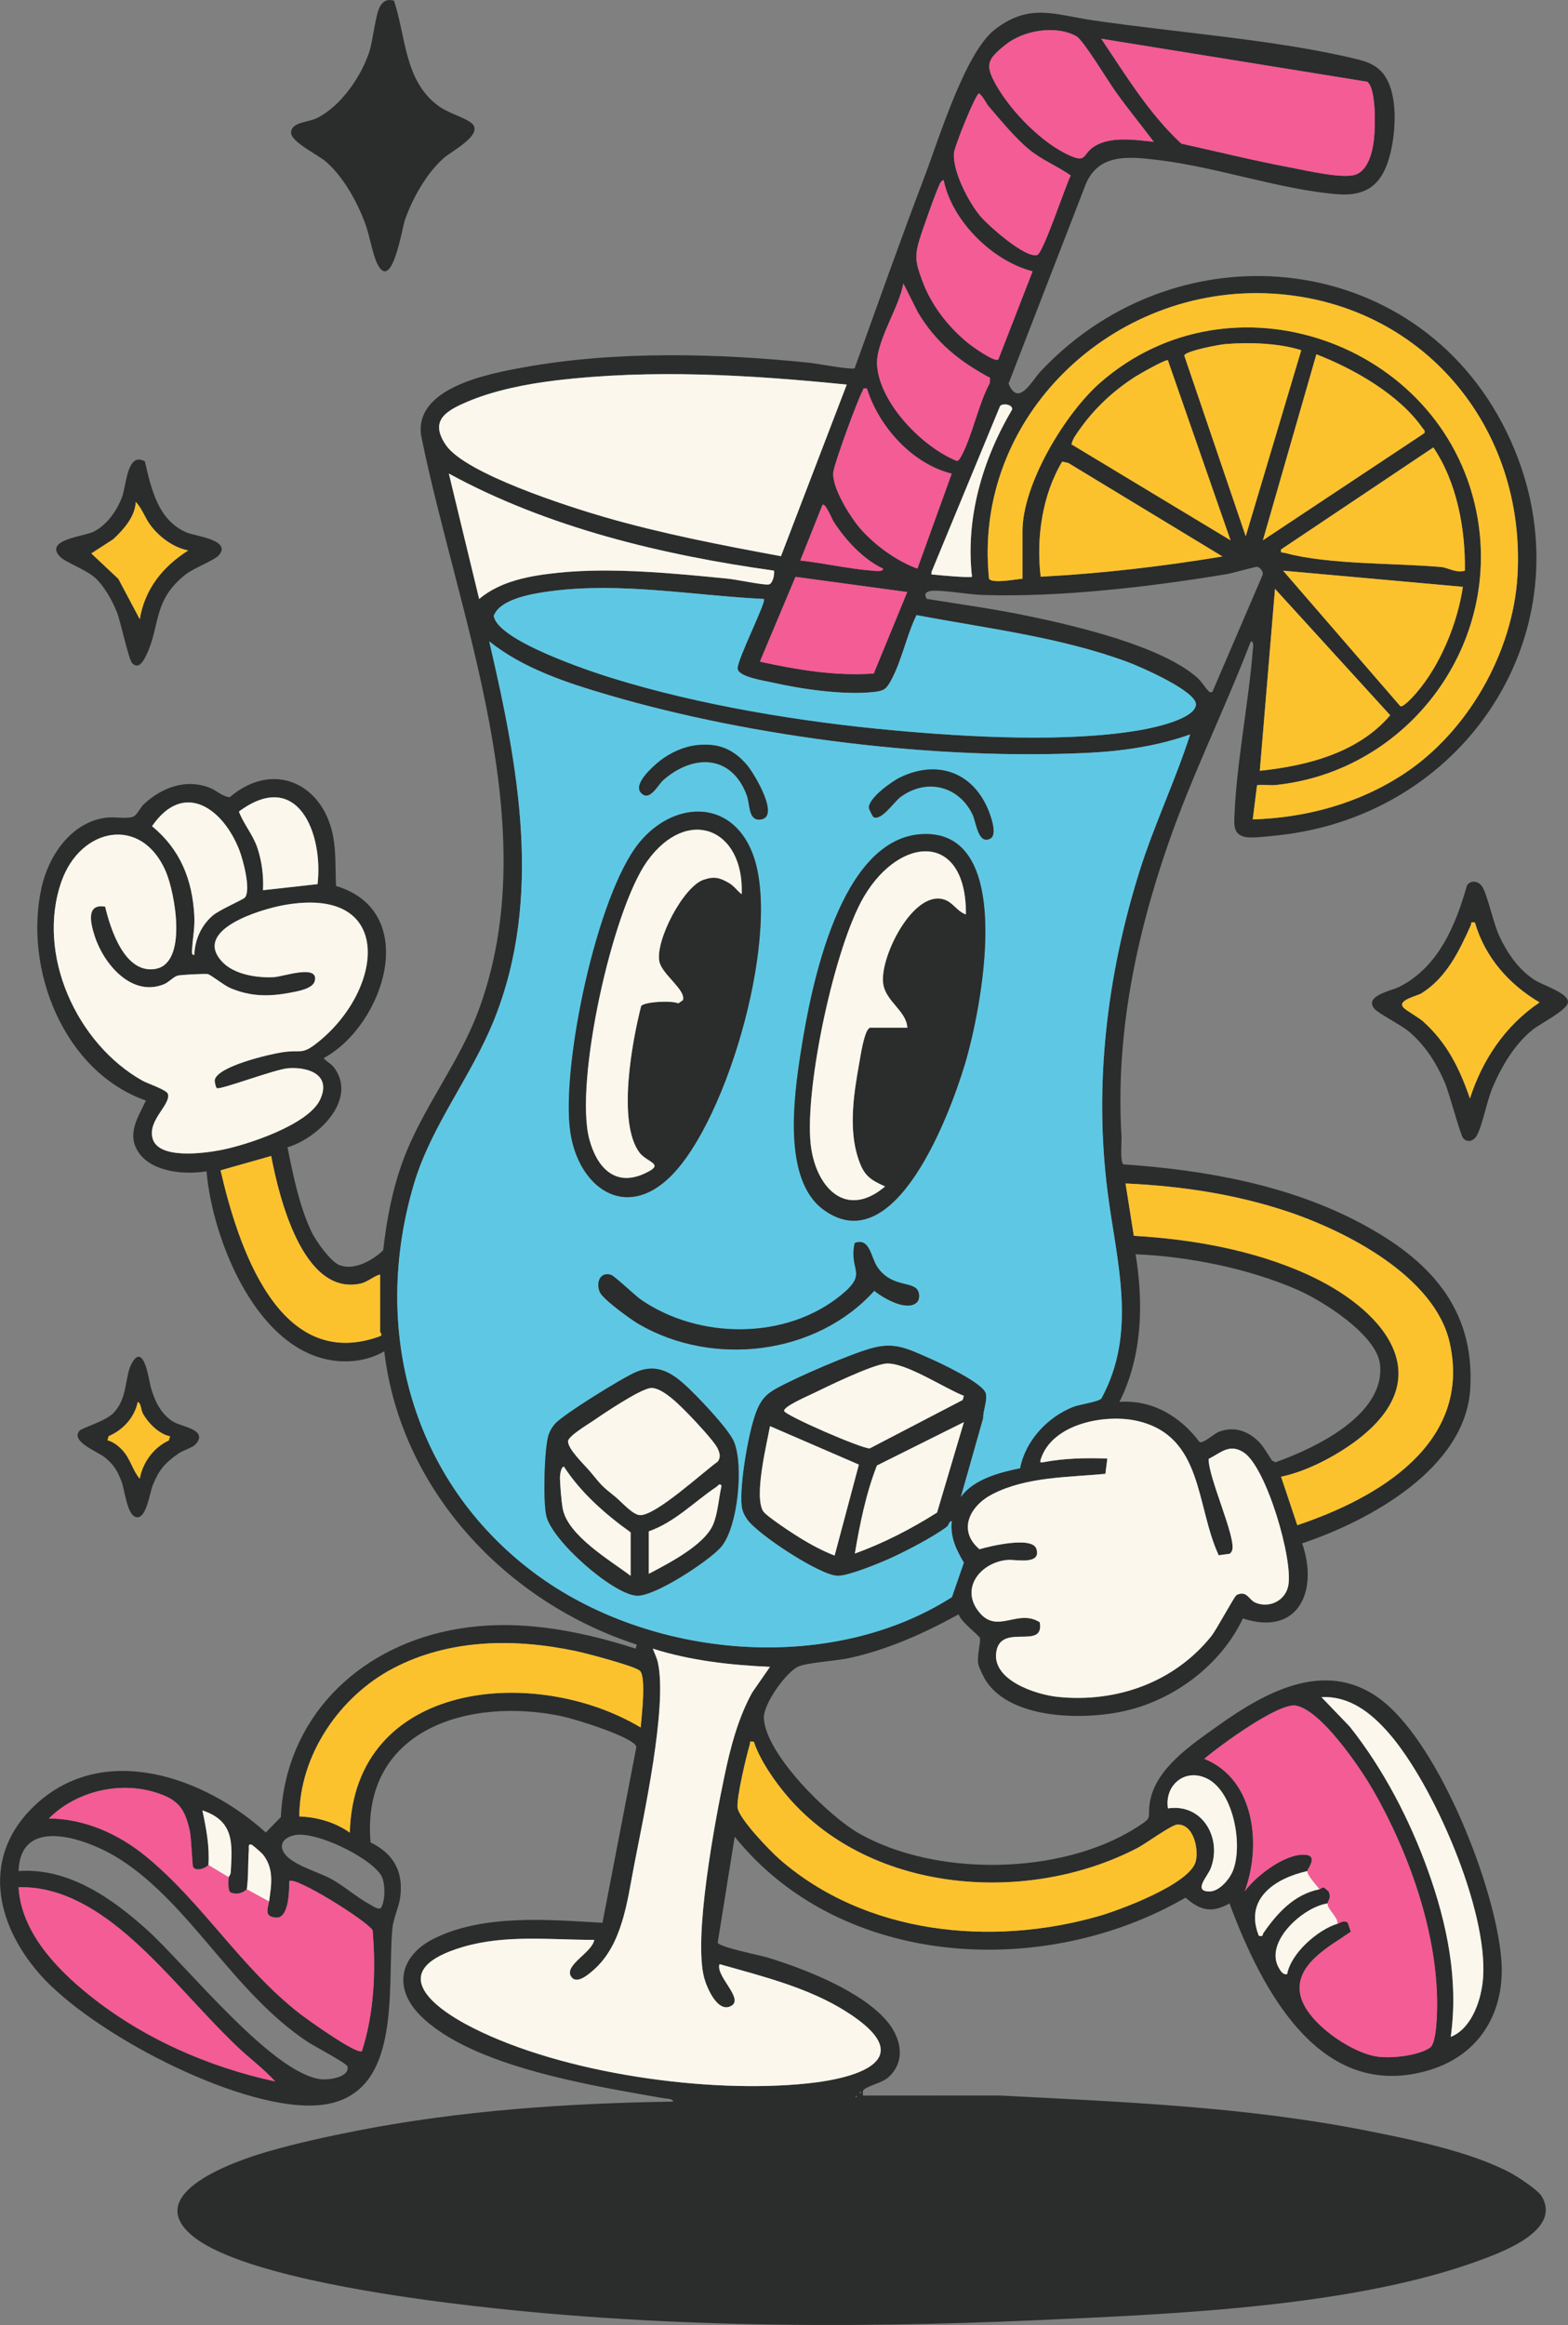 <svg xmlns="http://www.w3.org/2000/svg" id="Livello_2" viewBox="0 0 775.49 1149.6"><rect x="0" y="0" width="775.49" height="1149.6" fill="#808080" stroke="none"/><g id="Livello_1-2"><path d="M681.15,33.55c10.88,8.12,9.41,30.44,6.5,42.23-3.61,14.66-10.85,21.52-26.48,20.23-27.85-2.28-59.49-13.4-88.06-16.85-15.58-1.88-30.94-3.53-36.93,14l-37.37,96.49c4.8,11.9,11.47-1.36,15.85-6.03,69.28-73.75,190.17-59.96,232.51,34.32,40.25,89.62-19.67,184.99-115.22,195.09-3.74.39-12.37,1.44-15.61.89-6.44-1.1-6.02-5.7-5.78-11.31,1.08-25.72,6.91-54.68,9.02-80.97.09-1.09.8-4.66-.97-4.48-12.97,33.77-29.14,66.23-40.99,100.47-15.99,46.2-25.97,94.93-22.97,144.03.17,2.86-.81,12.82.95,14.05,40.25,2.78,81.76,10.09,117.65,29.24,33.38,17.82,56.18,41.66,53.91,81.55-2.25,39.58-49.95,65.49-83.16,76.61,8.17,23.38-1.78,46.14-29.3,37.11-10.7,22.69-33.45,39.95-57.83,45.63-20.07,4.68-56.03,4.66-68.97-14.37-1.18-1.74-3.78-6.93-4.1-8.89-.66-4.07,1.36-10.75.81-12.73-.35-1.24-9.72-8.21-10.44-11.69-17.06,9.39-35.05,17.48-54.19,21.67-6.31,1.38-20.5,2.22-24.91,4.06-6.09,2.54-17.67,18.65-17.28,25.72,1,17.94,31.99,48.34,47.11,56.93,38.01,21.58,99.77,20.69,136.89-2.77,9.14-5.78,5.38-4.07,6.97-13.02,2.91-16.43,20.43-28.04,33.55-37.42,24.58-17.58,55.07-33.96,82.25-11.7,28.07,22.99,55.02,91.61,57.94,127,2.12,25.75-10.36,47.17-35.19,54.79-54.62,16.76-83.64-40.35-99.22-82.27-8.84,4.87-14.45,3.52-21.75-2.88-69.64,40.36-170.24,35.41-222.97-30.12l-8.41,52.37c.64,2.22,20.83,6.2,24.66,7.36,18.46,5.61,47.53,16.96,59.69,32.25,6.51,8.19,8.63,19.34,0,27.03-2.97,2.65-9.33,3.89-11.88,5.91-1.16.92-.52,1.89-.62,3.07l67.48-.04c60.68,3.16,121.54,5.51,181.47,17.35,22.02,4.35,52.21,10.54,71.76,21.16,3.41,1.85,13.13,8.26,14.93,11.28,9.8,16.36-17.89,26.99-29.4,31.28-62.66,23.37-151.81,26.97-218.81,29.97-98.15,4.4-199.96,3.67-297.58-9.15-29.4-3.86-99.36-14.21-121.43-32.45-25.7-21.23,21.97-37.3,37.09-41.69,13.91-4.04,30.28-7.62,44.55-10.4,51.09-9.97,103.98-13.55,156.03-14.33.04-1.5-3.55-1.46-4.8-1.68-34.33-6.09-94.62-15.39-120.1-40.78-13.92-13.87-10.18-29.85,6.81-38.23,24.54-12.11,56.71-9.27,83.16-7.71l16.78-87c-1.18-4.88-31-13.91-36.76-15.12-46.1-9.71-99.45,6.44-94.73,62.33,11.59,5.73,16.5,14.69,14.6,27.72-.61,4.19-3.36,10.08-3.81,14.99-2.79,30.91,5.91,86.32-39.63,87.42-38.65.94-109.25-35.98-134.72-64.91-22.33-25.36-29.06-58.96-1.95-83.98,33.88-31.28,83.7-13.38,113.72,13.9l7.43-7.63c2.34-48.56,37.24-83,83.68-92.34,30.93-6.22,62.23-.44,91.84,9.05l.51-2c-64.48-20.9-116.75-76.28-124.88-145.02-6.61,3.92-14.64,5.41-22.34,4.87-40.01-2.84-62.64-59.57-65.56-93.87-10.53,1.78-26.64.51-33.4-9.06-6.41-9.08-.53-17.5,3.43-25.91-40.68-14.31-60.51-64.94-51.65-105.22,3.49-15.89,14.82-32.71,32.28-34.69,3.87-.44,9.39.65,12.67-.31,2.42-.71,3.8-4.62,5.66-6.33,8.81-8.16,20.52-12.65,32.29-8.24,3.76,1.41,6.32,4.42,10.18,4.81,21.64-18.47,46.41-6.74,51.23,19.72,1.37,7.51,1.01,16.49,1.35,24.15,42.11,12.63,23.86,68.88-6.09,85.11,1.54,2.02,3.72,2.64,5.42,5.06,11.24,15.99-8.65,34.71-23.33,39.04,2.77,13.7,5.78,28.82,11.76,41.54,2.11,4.49,9.51,15.05,14.02,16.76,7.24,2.74,16.43-2.38,21.58-7.42,1.65-15.03,4.53-30.06,9.75-44.24,9.56-25.97,27.77-48.23,37.46-74.5,33.54-90.89-10.17-193.97-28.46-284-3.52-23.7,33.24-30.61,50.67-33.77,45.61-8.27,95.91-6.95,141.39-2.28,3.28.34,21.19,3.7,22.36,2.68,11.31-31.4,22.44-62.94,34.33-94.12,7.16-18.79,20.18-61.7,34.8-73.17,17.17-13.47,29.74-7.5,48.51-4.73,41.26,6.09,91.91,9.65,131.45,19.42,3.43.85,6.54,1.99,9.39,4.12ZM570.63,70.14c-6.2-8.28-12.76-16.25-18.8-24.67-3.6-5.02-16.09-25.67-19.45-27.53-10.34-5.7-26.14-2.97-35.15,4.24-8.94,7.15-10.17,9.88-4.69,19.65,7.39,13.17,22.81,29.08,36.77,35.18,8.36,3.65,5.93-.9,12.01-4.69,8.1-5.04,20.3-3.17,29.31-2.17ZM676.26,40.44l-131.6-21.27c12.1,18.02,23.6,37.01,39.6,51.86,17.96,3.97,36.04,8.44,54.11,11.84,7.48,1.41,25.55,5.62,31.91,3.53s8.62-11.51,9.27-17.72,1.12-24.64-3.28-28.22ZM489.12,52.75c-1.77-2.07-2.65-4.85-4.91-6.57-1.61,0-12.19,26.28-12.42,29.63-.63,8.93,7.22,24.06,12.9,30.88,3.99,4.79,22.51,21.25,28.33,19.38,2.93-.95,13.94-34.23,16.53-39.3-6.54-4.63-14.05-7.53-20.32-12.63-6.92-5.63-14.25-14.54-20.1-21.38ZM510.69,134.16c-19.78-5.03-39.87-24.82-43.97-45.01-.23-.31-1.19.51-1.5.99-1.69,2.62-9.21,24.15-10.51,28.48-2.54,8.46-1.69,11.6,1.27,19.79,4.34,12.01,12.46,22.62,22.21,30.76,2.02,1.68,13.59,10.14,15.55,8.56l16.94-43.57ZM446.77,140.16c-2.01,11.82-13.81,29.07-12.99,40.47,1.35,18.84,22.49,40.48,39.47,47.28.95-.07,1.8-1.64,2.25-2.5,5.56-10.49,8.23-25.26,14.04-36.02l.08-2.58c-15.02-8.03-26.91-17.53-35.66-32.38l-7.19-14.28ZM505.7,286.15v-23.5c0-23.32,21.15-58.33,38.49-73.47,64.93-56.7,168.49-19.83,185.83,62.94,13.8,65.91-33.18,129.08-98.95,136.02-3.1.33-6.28-.32-9.37.13l-2.11,16.89c26.63-.82,52.55-7.93,74.84-22.59,31.44-20.69,53.85-59.87,56.08-97.87,4.32-73.59-47.17-135.22-121.43-139.53-78.69-4.57-148.25,61.05-139.92,141.05,1.72,2.47,13.47.16,16.55-.06ZM643.57,173.17c-11.28-3.57-25.66-3.98-37.5-3.05-3.01.24-19.68,3.37-20.37,5.66l30.4,89.37,27.47-91.98ZM704.5,214.13c.39-1.46-.38-1.66-.97-2.5-11.49-16.53-34.05-29.32-52.48-36.43l-26.45,91.96,79.91-53.02ZM577.61,178.15c-.97-.72-14.27,6.9-16.28,8.19-11.98,7.71-21.85,17.34-29.66,29.31-.82,1.26-1.41,2.6-1.77,4.05l78.68,47.45-30.98-89ZM418.78,190.16c-47.78-4.79-96.48-7.78-144.34-2-14.28,1.73-30.2,4.87-43.43,10.53-10.52,4.49-18.74,9.28-10.46,21.4,9.7,14.2,60.91,30.51,78.36,35.56,28.66,8.29,58.02,13.93,87.34,19.37l32.53-84.86ZM428.76,192.15c-2.26-.41-1.59.12-2.22,1.28-2.55,4.65-13.57,34.8-14.35,39.71-1.2,7.54,8.56,22.9,13.56,28.54,7.17,8.1,18,15.89,27.98,19.47l16.96-46.95c-19.57-4.79-36.02-23.27-41.93-42.04ZM480.73,285.16c-3.34-28.85,5.25-58.01,19.84-82.68.35-2.6-4.77-3.25-5.96-1.7l-33.86,81.89c-.25,2.01.06,1.32,1.47,1.49,2.51.3,17.86,1.66,18.51,1ZM724.49,282.16c.29-20.67-3.91-43.65-15.59-60.93l-75.32,50.44c-.44,2.04.8,1.41,2.16,1.78,21.08,5.77,54.72,4.92,77.03,6.91,3.17.28,7.52,3.16,11.72,1.8ZM604.6,275.14l-76.22-46.22-3.05-.69c-9.9,16.56-12.91,37.72-10.65,56.92,30.08-1.58,60.2-5.08,89.92-10.02ZM382.82,282.16c-55.11-7.7-111.82-21.23-160.84-48l14.99,62c10.85-9.1,25.66-11.58,39.46-12.99,26.25-2.7,57.49.36,83.9,3,3.78.38,17.73,3.3,19.9,2.82,2.02-.45,2.88-4.96,2.59-6.82ZM436.76,281.17c-9.79-4.55-18.54-14.13-24.39-23.09-.89-1.36-4.07-9.49-5.58-8.44l-10.98,27.5c11.77,1.26,23.69,4.11,35.48,5,1.18.09,5.47.83,5.48-.98ZM599.59,342.15l24.82-57.77c.6-1.62-1.02-3.72-2.54-4.11-.75-.19-12.45,3.15-15.07,3.58-37.64,6.28-82.59,11.56-120.63,10.33-7.39-.24-16.67-2.06-23.94-2.13-2.93-.03-6.03.9-3.85,4.07,17.17,2.75,34.14,5.09,51.14,8.67,23.32,4.91,64.17,14.52,82.1,29.83,2.56,2.18,3.97,4.82,5.9,6.87.79.85.69.91,2.07.64ZM723.49,290.16l-88.92-7.99,57.96,66.98c1.36.92,6.84-5.24,7.94-6.52,11.9-13.8,20.41-34.49,23.01-52.47ZM375.82,327.15c18.5,4.04,37.23,7.24,56.31,5.87l16.56-40.29-55.26-7.5-17.61,41.92ZM377.82,296.16c-34.79-1.68-70.43-8.42-105.27-3.88-8.49,1.11-25.22,3.69-28.36,12.21,1.64,12.13,47.14,27.25,58.18,30.68,43.81,13.6,94.14,21.82,139.89,25.97,36.73,3.34,85.63,6.09,121.71-.15,6.03-1.04,26.85-5.34,27.49-12.52.59-6.66-27.96-18.99-33.58-21.07-33.61-12.46-69.55-16.6-104.6-23.27-4.96,10.12-7.28,22.56-12.65,32.39-2.3,4.22-3.42,5.07-8.37,5.63-14.68,1.66-35.76-1.36-50.27-4.68-3.9-.89-16.83-2.83-17.2-6.86s14.39-33.23,13.01-34.45ZM630.58,291.15l-7.52,89.96c23.44-2.43,48.75-8.92,64.49-27.46l-56.97-62.5ZM588.61,363.15c-15.6,5.59-32.82,8.18-49.4,9.04-74.98,3.88-166.35-7.4-238.31-28.54-20.68-6.08-41.87-12.95-58.93-26.5,14.28,61.33,26.7,126.39,2.46,186.97-11.28,28.18-31.09,52.33-39.69,81.27-21.44,72.15-.93,147.05,59.29,192.18,56.7,42.49,146.02,50.83,206.77,12.14l5.9-17.07c-3.8-6.41-6.84-12.69-5.97-20.48-1.52-.04-1.14,1.8-2.6,2.88-7.06,5.22-20.81,12.37-29,15.98-5.41,2.38-19.56,8.19-24.85,8.14-8.58-.08-39.89-20.62-44.87-28.07-1.39-2.08-2.28-3.85-2.59-6.41-1.22-10.16,3.55-38.7,7.82-48.21,2.17-4.84,4.52-7.28,9.13-9.87,9.79-5.5,37.2-17.35,47.8-20.15,11.2-2.96,17.53.53,27.54,4.85,5.62,2.43,26.88,12.38,28.43,17.58.98,3.28-1.4,8.71-1.27,12.33l-11.04,38.94c6.27-8.75,19.02-12.1,29.27-14.19,2.64-13.61,13.47-25.23,26.19-30.3,3.27-1.3,12.65-2.52,14.04-4.21,17.95-32.89,7.47-67.63,3.08-101.94-6.81-53.3-.35-107.06,15.58-158.12,7.23-23.18,17.85-45.23,25.23-68.23ZM157.04,437.16c2.93-25.12-9.91-57.41-38.89-35.9,2.45,6.46,6.96,11.33,9.19,18.11s3.08,13.78,2.72,20.78l26.97-3ZM96.09,472.15c.34-7.56,3.36-14.44,9.08-19.42,3.28-2.86,15.19-7.92,16.01-8.98,3.02-3.91-.98-18.72-2.8-23.39-7.98-20.56-27.43-34.75-43.18-11.84,13.9,11.44,19.9,26.23,20.9,44.15.33,5.94-.71,10.45-1.03,15.96-.06,1.09-.64,3.79,1.03,3.53ZM52.01,448.29c2.64,11.09,9.6,33.02,24.53,30.83,16.59-2.44,9.98-37.8,5.43-48.32-12.05-27.84-42.21-21.66-51.58,5.08-12.66,36.12,7.67,80.25,40.07,98.44,2.66,1.49,11.92,4.51,12.56,6.5,1.71,5.33-10.37,13.14-7.45,22.38,3.2,10.11,25.56,6.99,33.53,5.46,12.97-2.49,43.2-12.46,49.14-24.81,5.86-12.2-5.24-16.4-15.67-15.68-6.47.45-33.76,10.86-35.34,9.85-.48-.31-1.2-3.27-.99-4.16,1.59-6.7,27.05-12.63,33.44-13.59,9.96-1.49,9.37,1.8,18.37-5.61,32.15-26.47,36.95-77.23-18.05-67.06-10.96,2.03-45.27,12.12-29.96,28.09,5.97,6.23,17.32,7.92,25.51,7.44,4.54-.27,22.48-6.64,20.09,2.05-1.04,3.79-8.8,5.04-12.36,5.7-10.47,1.94-19.22,1.87-29.18-2.25-3.31-1.37-10.08-6.91-11.46-7.03-1.93-.17-13.15.35-14.79.79-1.94.52-4.36,3.29-6.74,4.25-15.98,6.5-29.77-9.96-34.24-23.72-1.98-6.09-4.62-16.33,5.15-14.64ZM188.01,630.15c-3.53.98-6.13,3.76-9.93,4.55-28.4,5.93-40.16-43.14-43.96-63.14l-25.05,7.1c8.56,36.93,28.69,100.55,79.03,81.97,1.33-.85-.09-1.7-.09-1.99v-28.5ZM641.61,754.13c39.77-13.34,86.34-40.3,75.42-90.01-7.23-32.92-51.29-55.5-80.69-65.23-25.82-8.54-52.53-12.49-79.69-13.73l4.09,25.89c28.8,1.64,59.11,7.02,85.49,18.93,36.95,16.68,67.47,50.41,24.22,82.59-10.25,7.63-24.42,15.02-36.88,17.59l8.03,23.97ZM622.23,712.51c2.48,2.36,4.93,6.74,6.88,9.66l1.76.83c19.46-6.94,54.31-23.4,51.65-48.35-1.55-14.61-28.44-31.54-40.97-36.98-24.3-10.54-53.55-16.38-79.91-17.51,3.99,24.52,3.3,50.43-7.99,72.99,16.27-1.13,30.21,7.22,39.65,19.92,2.17.56,6.91-4.1,9.58-5.13,7.22-2.79,13.88-.62,19.35,4.57ZM476.72,690.17c-9.43-3.61-28.6-16.51-38.32-15.96-6.75.38-29.01,11.22-36.28,14.77-2.4,1.17-14.82,6.53-14.31,8.66.55,2.26,38.74,18.87,42.36,18.5l45.92-23.91.62-2.06ZM602.75,768.99c-11.38-24.59-7.63-58.77-40.08-66.37-15.91-3.73-42.45,1.23-47.97,19.06-.48,1.56-.04,1.56,1.3,1.31,10.81-2.03,20.66-2.16,31.66-1.83l-.94,7.57c-18.48,1.76-38.96,1.38-55.88,10.06-11.1,5.7-17.45,17.83-6.39,27.23,4.99-1.51,26.11-6.59,28.14-.19,2.59,8.15-10.36,5.13-14.26,5.47-13.54,1.17-23.99,14.45-13.6,26.36,8.85,10.15,18.78-2.32,29.53,4.46,2.35,13.8-18.33.63-21.33,13.75-3.34,14.63,19.28,22.05,30.38,23.17,29.05,2.92,57.42-7.23,75.72-29.96,2.72-3.38,11.49-19.9,12.57-20.43,5.05-2.48,6.1,2.4,9.25,3.75,6.82,2.94,14.73-.84,16.28-8.19,2.67-12.67-10.75-58.73-22.02-66.06-6.99-4.55-11.14.07-17.32,3.19-.3,8.94,13.49,38.53,11.66,45.1-.2.72-.69,1.32-1.24,1.81l-5.44.74ZM476.72,703.16l-43.01,21.44c-5.42,13.86-8.45,28.93-10.93,43.55,14.3-5.16,27.85-12.17,40.67-20.28l13.27-44.71ZM424.78,724.17l-43.95-19.01c-1.69,9.15-7.93,34.41-3.46,41.95,1.47,2.48,15.19,11.44,18.52,13.46,5.47,3.31,10.91,6.27,16.89,8.58l12-44.98ZM316.87,854.15c.41-5.25,2.85-25.18-.43-28.06-2.69-2.37-26.34-8.58-31.33-9.64-30.37-6.47-62.85-6.2-90.8,8.52-26.38,13.89-46.2,42.81-46.27,73.19,8.75.26,17.78,2.89,24.97,8,1.98-75.36,91.84-83.14,143.86-52ZM380.81,824.16c-19.47-.86-39.29-3.06-57.94-9,.83,2.26,2.02,4.59,2.53,6.96,4.73,21.96-7.11,75.97-11.79,100.26-3.43,17.8-5.8,39.32-20.19,51.79-2.49,2.16-8.37,7.35-11.03,2.99-3.4-5.57,10.55-11.77,11.51-18-21.68,0-43.82-2.72-64.93,3.49-36.96,10.88-18.05,28.42,4.95,40.04,44.64,22.56,115.93,32.59,165.38,27.45,26.94-2.8,55.24-12.62,19.4-35.41-18.85-11.98-41.55-17.54-62.84-23.58-2.03,5.87,11.96,16.86,5.99,20.52-6.73,4.13-12.18-8.67-13.51-13.5-5.56-20.06,5.25-77.64,9.97-100.06,2.99-14.19,6.7-28.53,13.72-41.27l8.79-12.69ZM717.49,1007.14c10.63-4.25,15.3-18.79,16.02-29.45,2.27-33.6-24.48-95.19-46.48-120.55-8.64-9.96-19.45-18.71-33.47-17.98l13.95,14.52c16.65,20.93,29.69,46.04,38.74,71.23,9.47,26.35,15.19,54.26,11.24,82.24ZM661.54,951.15c1.66-.5,2.96-1.81,5-.54l1.55,4.51c-10.21,7.15-28.62,16.39-24.84,31.84,3.23,13.19,25.02,28.14,38.03,29.93,7.02.96,19.99-.4,25.95-4.42,2.5-1.69,3.1-10.34,3.31-13.78,2.26-38.26-12.86-81.46-31.84-114.21-6.21-10.72-25.44-39.05-37.89-41.16-8.56-1.45-37.82,20-45.2,26.34,25.06,10.01,28.41,42.88,19.99,65.49,5.63-7.64,19.66-18.46,29.47-18.09,7.33.28,1.55,6.85,1.49,8.09-15.71,3.48-31.39,13.58-23.97,32,2.38.54,1.61-.42,2.22-1.3,6.77-9.83,15.2-19.21,27.74-21.7.58-.11,1.27-1.05,2.33-.81l2.16,1.81c1.63,3.42-.44,4.78-.49,6-12.07,1.75-31.27,18.99-24.17,31.7.87,1.57,2.02,3.62,4.18,3.3,1.89-10.43,15.19-22.04,24.98-25ZM372.82,861.15c-2.59-.28-1.59,0-2.02,1.46-1.8,6.12-6.49,25.6-6.05,31.04s16.03,21.48,20.59,25.47c42.68,37.4,104.91,43.52,158.08,28.29,10.57-3.03,45.09-15.86,47.94-27.01,1.59-6.22-1.12-18.71-9.17-18.24-2.95.17-15.49,9.4-19.54,11.51-53.86,28.08-130.87,22.82-172.36-24.51-6.64-7.57-14.37-18.59-17.48-28.01ZM577.62,894.16c17.1-2.62,26.93,14.82,21.16,29.67-1.54,3.97-8.88,11.32-.69,11.41,4.97.05,10.06-6.09,11.73-10.36,4.91-12.56.39-38.29-12.26-45.16-10.98-5.97-21.75,2.63-19.93,14.45ZM103.09,922.15c-1.6,1.71-6.02,3.26-7.55,1.06-.52-.75-.84-14.38-1.74-18.26-2.41-10.49-5.47-14.86-15.68-18.31-18.38-6.21-40.26-1.16-53.95,12.5,17.63.12,34.35,7.59,47.85,18.61,28.28,23.09,46.92,55.03,76.13,77.79,3.64,2.84,28.28,20.52,30.85,18.61,6.08-18.88,6.98-40.01,5.28-59.77-3.27-4.98-38.62-26.99-41.22-24.23,0,4.49-.14,18.35-6.41,18-6.37-.35-4.08-4.63-3.59-8,1.2-8.23,2.58-16.35-3.15-23.35-.57-.69-4.89-4.44-5.36-4.64-2.03-.87-1.41,1.4-1.49,2.48-.47,6.45-.15,13.07-1,19.51-2.28,2.07-5.15,2.74-8.06,1.56-1.41-1-1.06-5.75-.93-7.56.01-.17.97-1.11,1.04-2.42.82-14.22,1.8-25.33-14.02-30.58,1.9,8.89,3.61,17.84,2.99,27ZM145.78,907.37c-3.85.77-7.64,3.31-5.96,7.48,2.75,6.81,17.05,10.39,23.88,14.13s12.87,9.29,19.29,12.69c1.08.57,4.54,3.09,5.52,1.49,2.12-3.48,2.16-12.43-.05-15.96-5.61-8.96-32.23-21.92-42.68-19.82ZM9.18,925.15c24.55-1.77,46.13,13.35,63.47,28.98,19.39,17.49,61.72,70.9,85.97,73.94,3.81.48,14.3-.9,13.26-6.28-.3-1.56-16.69-10.19-19.75-12.22-36.9-24.53-57.74-67.74-92.69-90.22-14.74-9.48-49.33-22.8-50.26,5.8ZM136.06,1029.14c-5.57-6.17-12.52-11.26-18.51-16.96-17.69-16.85-33.98-37.07-51.9-53.05-15.53-13.85-34.82-26.65-56.48-25.97,1.34,22.13,18.68,40.25,35.07,53.4,26.49,21.25,58.66,35.42,91.81,42.59ZM425.28,1034.15v1c.65-.33.65-.67,0-1ZM423.28,1036.15v1c.65-.33.65-.67,0-1Z" style="fill:#2a2d2c;"></path><path d="M194.85.32c5.95,17.88,5.11,39.38,21.66,51.81,5.23,3.93,12.62,5.65,16.44,8.54,7.22,5.46-9.81,14.18-13.48,17.46-8.59,7.66-15.49,19.95-19.24,30.75-1.4,4.04-6.31,35.35-13.41,21.98-2.6-4.9-4.01-14.61-6.31-20.68-4.03-10.66-10.48-22.34-19-29.98-4.05-3.64-17.52-9.93-17.55-14.53-.03-5.37,8.4-5.09,12.8-7.29,11.73-5.89,21.53-20.01,25.72-32.25,2.04-5.95,3.24-19.73,5.68-23.32,1.79-2.62,3.49-3.27,6.7-2.47Z" style="fill:#2a2d2c;"></path><path d="M723.72,562.9c-1.42-1.45-7-22.63-9.06-27.42-4.13-9.66-9.67-18.45-17.69-25.3-3.99-3.4-15.1-8.96-17.15-11.32-5.56-6.4,8.59-9.09,12.06-10.83,19.49-9.78,28-30.37,33.67-50.3,1.88-2.7,5.56-2.15,7.37.47,2.71,3.93,5.61,18.22,8.52,24.47,3.98,8.54,9.4,16.47,17.27,21.71,4.17,2.78,17.22,6.64,16.76,11.22-.4,3.94-13.86,10.6-17.51,13.57-8.97,7.3-15.11,17.75-19.68,28.3-2.96,6.86-5.04,18.99-7.94,24.04-1.47,2.56-4.39,3.66-6.63,1.38ZM729.47,456.15c-2.55-.4-1.55.22-2.08,1.4-5.74,12.73-11.93,25.8-24.4,33.61-2.07,1.3-12.34,3.37-8.83,7.07,1.5,1.58,7.42,4.79,9.82,6.95,11.73,10.59,17.91,23.16,23.01,37.97,6.19-19.25,17.57-36.14,34.44-47.5-15.19-8.96-27.05-22.44-31.96-39.5Z" style="fill:#2a2d2c;"></path><path d="M65.37,327.9c-1.76-1.82-5.67-20.37-7.47-25.01-2.19-5.64-6.35-13.11-10.82-17.16s-14.92-7.8-17.46-10.52c-7.89-8.43,11.91-9.91,16.74-12.34,6.51-3.29,11.43-10.33,13.97-17.02,2.24-5.9,2.49-22.69,11.32-17.71,3.2,13.72,6.51,29.19,20.78,35.2,4.11,1.73,22.6,3.66,15.67,11.34-2.07,2.29-12.18,6.24-15.9,9.07-17.56,13.34-12.48,27.2-20.86,42.11-1.38,2.45-3.46,4.64-5.95,2.05ZM93.1,272.17c-7.26-1.46-13.89-6.33-18.4-12.1-3.02-3.86-4.31-8.53-7.57-11.92-.28,7.26-6.01,13.7-11.08,18.41l-10.9,7.07,13.39,12.6,10.57,19.91c2.57-15.07,11.41-26,23.98-33.99Z" style="fill:#2a2d2c;"></path><path d="M39.38,707.39c1.3-1.45,12.79-4.64,16.75-8.75,7.3-7.58,5.4-18.25,9.18-24.8,6.01-10.4,8.45,9.37,9.32,12.3,1.95,6.66,4.96,13.08,11.12,16.87,3.93,2.41,17.66,3.93,10.89,11.2-1.5,1.61-6.16,2.93-8.45,4.53-6.59,4.63-9.48,7.9-12.56,15.43-1.64,4.01-3.16,16.52-7.97,16.03s-5.86-13.21-7.52-17.57c-2.01-5.31-3.73-8.23-8.1-11.89-3.47-2.91-17.47-7.99-12.67-13.34ZM84.11,710.17c-5.31-.96-10.77-6.47-13.39-11.11-1.1-1.96-.82-5.16-2.59-5.89-1.56,7.69-7.33,13.95-14.38,16.93l-.61,2.05c2.9.74,5.53,2.83,7.51,5,3.91,4.28,4.89,9.81,8.46,14.02,1.45-8.05,6.86-15.47,14.37-18.92l.63-2.07Z" style="fill:#2a2d2c;"></path><path d="M588.61,363.15c-7.38,23-18,45.05-25.23,68.23-15.93,51.07-22.39,104.83-15.58,158.12,4.39,34.31,14.87,69.05-3.08,101.94-1.39,1.69-10.77,2.91-14.04,4.21-12.72,5.07-23.54,16.69-26.19,30.3-10.26,2.09-23.01,5.44-29.27,14.19l11.04-38.94c-.14-3.62,2.24-9.05,1.27-12.33-1.55-5.2-22.81-15.15-28.43-17.58-10.01-4.33-16.33-7.82-27.54-4.85-10.6,2.8-38.01,14.65-47.8,20.15-4.61,2.59-6.96,5.03-9.13,9.87-4.27,9.52-9.04,38.06-7.82,48.21.31,2.56,1.2,4.33,2.59,6.41,4.98,7.45,36.3,27.99,44.87,28.07,5.29.05,19.44-5.76,24.85-8.14,8.19-3.61,21.94-10.75,29-15.98,1.46-1.08,1.09-2.91,2.6-2.88-.88,7.79,2.17,14.08,5.97,20.48l-5.9,17.07c-60.75,38.69-150.07,30.34-206.77-12.14-60.23-45.13-80.74-120.03-59.29-192.18,8.6-28.94,28.42-53.08,39.69-81.27,24.24-60.58,11.82-125.64-2.46-186.97,17.07,13.55,38.25,20.42,58.93,26.5,71.96,21.14,163.32,32.42,238.31,28.54,16.58-.86,33.8-3.45,49.4-9.04ZM344.63,368.44c-6.49.71-13.12,3.74-18.23,7.74-3.35,2.62-13.09,11.23-9.61,15.56,4.26,5.3,8.66-3.76,11.19-5.98,14.83-12.99,33.75-12.81,41.34,7.41,1.61,4.28.79,12.09,6,12.09,11.45,0-2.31-22.86-5.98-27.11-6.83-7.9-14.2-10.85-24.71-9.7ZM431.95,403.96c3.81,2.19,10.27-7.55,13.31-9.8,12.74-9.47,28.62-5.78,35.64,8.32,1.96,3.93,2.74,15.25,8.81,12.2,3.92-1.97-.03-12.26-1.5-15.52-8.11-17.91-25.3-23.23-42.83-14.88-4.21,2.01-16.06,10.38-15.63,15.3.05.61,1.95,4.24,2.2,4.38ZM331.52,581.8c28.87-28.31,55.55-122.8,40.49-160.33-10.83-26.98-39.31-25.23-55.95-4.69-20.94,25.84-38.62,110.53-34.02,142.75,3.9,27.36,26.95,44.36,49.49,22.27ZM456.56,412.39c-41.21,1.52-55.48,75.68-60.47,107.55-3.41,21.82-9.29,63.26,11.2,78.21,35.68,26.01,62.83-48.4,69.92-72,7.79-25.9,26.07-115.49-20.66-113.76ZM453.5,643.91c1.59-1.57,1.37-5.22-.25-6.76-3.54-3.35-12.9-1.28-19.31-10.66-3.3-4.82-3.66-14.74-11.23-11.9-3.08,13.84,6.87,14.57-6.44,25.54-27.41,22.61-70.56,22.25-99.31,2.45-2.92-2.01-13.01-11.72-14.76-12.25-5.6-1.69-7.47,4.08-5.53,8.56,1.52,3.5,15.27,13.49,19.21,15.77,36.79,21.37,87.79,15.4,116.54-16.45,4.23,3.58,16.23,10.48,21.09,5.69ZM338.51,684.51c-7.38-6.59-14.34-10.11-23.9-6.13-6.41,2.66-36.24,21.07-40.22,25.75-1.46,1.72-2.56,3.62-3.2,5.8-2.01,6.9-2.66,32.16-1.02,39.5,2.71,12.19,32.33,38.36,44.46,39.54,8.72.84,35.67-17.01,41.74-23.78,8.72-9.72,11.51-41.34,6.52-52.57-2.9-6.52-18.61-22.95-24.38-28.1Z" style="fill:#5ec8e4;"></path><path d="M380.81,824.16l-8.79,12.69c-7.03,12.74-10.73,27.07-13.72,41.27-4.72,22.42-15.53,79.99-9.97,100.06,1.34,4.83,6.79,17.63,13.51,13.5,5.96-3.66-8.03-14.65-5.99-20.52,21.3,6.04,44,11.6,62.84,23.58,35.84,22.79,7.54,32.61-19.4,35.41-49.45,5.14-120.74-4.89-165.38-27.45-22.99-11.62-41.91-29.16-4.95-40.04,21.11-6.21,43.25-3.5,64.93-3.49-.95,6.23-14.9,12.43-11.51,18,2.66,4.36,8.54-.83,11.03-2.99,14.39-12.47,16.76-33.99,20.19-51.79,4.68-24.3,16.52-78.3,11.79-100.26-.51-2.37-1.7-4.7-2.53-6.96,18.65,5.94,38.47,8.13,57.94,9Z" style="fill:#fcf7ec;"></path><path d="M602.75,768.99l5.44-.74c.55-.49,1.04-1.09,1.24-1.81,1.84-6.57-11.96-36.15-11.66-45.1,6.18-3.12,10.32-7.74,17.32-3.19,11.27,7.34,24.69,53.4,22.02,66.06-1.55,7.35-9.46,11.12-16.28,8.19-3.15-1.36-4.2-6.23-9.25-3.75-1.08.53-9.85,17.05-12.57,20.43-18.31,22.73-46.68,32.88-75.72,29.96-11.09-1.12-33.72-8.54-30.38-23.17,3-13.12,23.68.05,21.33-13.75-10.75-6.78-20.68,5.69-29.53-4.46-10.39-11.91.06-25.19,13.6-26.36,3.91-.34,16.85,2.68,14.26-5.47-2.03-6.4-23.15-1.31-28.14.19-11.06-9.4-4.7-21.53,6.39-27.23,16.92-8.69,37.4-8.3,55.88-10.06l.94-7.57c-11-.33-20.86-.2-31.66,1.83-1.33.25-1.78.25-1.3-1.31,5.52-17.82,32.06-22.78,47.97-19.06,32.45,7.61,28.7,41.78,40.08,66.37Z" style="fill:#fcf7ec;"></path><path d="M52.01,448.29c-9.77-1.69-7.12,8.56-5.15,14.64,4.47,13.76,18.26,30.22,34.24,23.72,2.38-.97,4.8-3.74,6.74-4.25,1.65-.44,12.86-.96,14.79-.79,1.39.12,8.15,5.66,11.46,7.03,9.96,4.12,18.71,4.19,29.18,2.25,3.56-.66,11.32-1.91,12.36-5.7,2.39-8.69-15.55-2.31-20.09-2.05-8.19.48-19.54-1.21-25.51-7.44-15.31-15.98,19-26.07,29.96-28.09,54.99-10.17,50.19,40.59,18.05,67.06-9,7.41-8.41,4.12-18.37,5.61-6.39.96-31.85,6.89-33.44,13.59-.21.89.51,3.85.99,4.16,1.58,1.02,28.87-9.4,35.34-9.85,10.43-.73,21.53,3.48,15.67,15.68-5.94,12.36-36.17,22.32-49.14,24.81-7.98,1.53-30.33,4.65-33.53-5.46-2.92-9.23,9.16-17.04,7.45-22.38-.64-1.99-9.9-5.01-12.56-6.5-32.4-18.2-52.73-62.32-40.07-98.44,9.37-26.75,39.53-32.93,51.58-5.08,4.55,10.52,11.17,45.88-5.43,48.32-14.93,2.19-21.89-19.74-24.53-30.83Z" style="fill:#fcf7ec;"></path><path d="M377.82,296.16c1.37,1.22-13.4,30.26-13.01,34.45s13.3,5.97,17.2,6.86c14.51,3.32,35.59,6.34,50.27,4.68,4.94-.56,6.06-1.41,8.37-5.63,5.37-9.84,7.69-22.28,12.65-32.39,35.06,6.67,70.99,10.81,104.6,23.27,5.61,2.08,34.17,14.41,33.58,21.07-.64,7.17-21.46,11.47-27.49,12.52-36.08,6.24-84.98,3.48-121.71.15-45.75-4.15-96.08-12.37-139.89-25.97-11.04-3.43-56.54-18.55-58.18-30.68,3.13-8.53,19.87-11.11,28.36-12.21,34.84-4.54,70.48,2.2,105.27,3.88Z" style="fill:#5ec8e4;"></path><path d="M418.78,190.16l-32.53,84.86c-29.33-5.44-58.68-11.08-87.34-19.37-17.46-5.05-68.66-21.36-78.36-35.56-8.28-12.12-.06-16.91,10.46-21.4,13.23-5.65,29.15-8.8,43.43-10.53,47.86-5.78,96.56-2.79,144.34,2Z" style="fill:#fcf7ec;"></path><path d="M505.7,286.15c-3.08.22-14.82,2.53-16.55.06-8.33-80,61.22-145.62,139.92-141.05,74.26,4.31,125.75,65.94,121.43,139.53-2.23,38-24.64,77.18-56.08,97.87-22.29,14.67-48.21,21.78-74.84,22.59l2.11-16.89c3.09-.45,6.27.2,9.37-.13,65.77-6.94,112.76-70.11,98.95-136.02-17.34-82.77-120.9-119.64-185.83-62.94-17.34,15.15-38.49,50.15-38.49,73.47v23.5Z" style="fill:#fcc22e;"></path><path d="M646.56,925.15c.06-1.23,5.84-7.81-1.49-8.09-9.81-.38-23.84,10.45-29.47,18.09,8.43-22.61,5.08-55.48-19.99-65.49,7.37-6.34,36.64-27.79,45.2-26.34,12.45,2.11,31.68,30.44,37.89,41.16,18.98,32.75,34.1,75.96,31.84,114.21-.2,3.44-.8,12.09-3.31,13.78-5.96,4.02-18.92,5.39-25.95,4.42-13.01-1.79-34.8-16.73-38.03-29.93-3.78-15.46,14.63-24.69,24.84-31.84l-1.55-4.51c-2.04-1.27-3.34.04-5,.54.11-3.49-5.12-7.09-5-10,.05-1.22,2.12-2.58.49-6l-2.16-1.81c-1.06-.24-1.75.69-2.33.81-1.3-1.97-6.1-6.81-5.99-9Z" style="fill:#f35c95;"></path><path d="M641.61,754.13l-8.03-23.97c12.46-2.57,26.63-9.97,36.88-17.59,43.26-32.18,12.73-65.91-24.22-82.59-26.38-11.91-56.7-17.29-85.49-18.93l-4.09-25.89c27.16,1.24,53.87,5.18,79.69,13.73,29.4,9.73,73.46,32.32,80.69,65.23,10.92,49.71-35.64,76.67-75.42,90.01Z" style="fill:#fcc22e;"></path><path d="M372.82,861.15c3.11,9.42,10.84,20.44,17.48,28.01,41.5,47.33,118.5,52.59,172.36,24.51,4.04-2.11,16.59-11.33,19.54-11.51,8.05-.46,10.76,12.02,9.17,18.24-2.85,11.15-37.37,23.98-47.94,27.01-53.17,15.22-115.4,9.11-158.08-28.29-4.56-3.99-20.17-20.26-20.59-25.47s4.25-24.93,6.05-31.04c.43-1.45-.58-1.74,2.02-1.46Z" style="fill:#fcc22e;"></path><path d="M133.06,940.15c-.49,3.38-2.78,7.65,3.59,8,6.27.34,6.41-13.51,6.41-18,2.6-2.76,37.95,19.25,41.22,24.23,1.7,19.76.8,40.89-5.28,59.77-2.57,1.92-27.21-15.77-30.85-18.61-29.21-22.76-47.86-54.7-76.13-77.79-13.5-11.03-30.22-18.49-47.85-18.61,13.7-13.66,35.58-18.71,53.95-12.5,10.21,3.45,13.27,7.81,15.68,18.31.89,3.88,1.21,17.51,1.74,18.26,1.54,2.2,5.96.66,7.55-1.06l9.99,6c-.13,1.81-.48,6.56.93,7.56,2.91,1.18,5.78.51,8.06-1.56l10.99,6Z" style="fill:#f35c95;"></path><path d="M676.26,40.44c4.4,3.59,3.9,22.33,3.28,28.22-.65,6.22-2.77,15.59-9.27,17.72s-24.42-2.12-31.91-3.53c-18.07-3.39-36.15-7.87-54.11-11.84-16-14.85-27.5-33.84-39.6-51.86l131.6,21.27Z" style="fill:#f35c95;"></path><path d="M316.87,854.15c-52.01-31.14-141.88-23.36-143.86,52-7.19-5.11-16.22-7.74-24.97-8,.08-30.38,19.9-59.29,46.27-73.19,27.95-14.72,60.42-14.99,90.8-8.52,4.99,1.06,28.63,7.28,31.33,9.64,3.28,2.88.84,22.81.43,28.06Z" style="fill:#fcc22e;"></path><path d="M136.06,1029.14c-33.15-7.17-65.31-21.35-91.81-42.59-16.39-13.15-33.74-31.26-35.07-53.4,21.66-.68,40.94,12.12,56.48,25.97,17.92,15.98,34.2,36.2,51.9,53.05,5.99,5.7,12.94,10.79,18.51,16.96Z" style="fill:#f35c95;"></path><path d="M704.5,214.13l-79.91,53.02,26.45-91.96c18.44,7.11,40.99,19.91,52.48,36.43.59.84,1.36,1.05.97,2.5Z" style="fill:#fcc22e;"></path><path d="M382.82,282.16c.29,1.87-.57,6.38-2.59,6.82-2.17.48-16.12-2.44-19.9-2.82-26.42-2.64-57.66-5.7-83.9-3-13.79,1.42-28.61,3.89-39.46,12.99l-14.99-62c49.02,26.77,105.73,40.3,160.84,48Z" style="fill:#fcf7ec;"></path><path d="M630.58,291.15l56.97,62.5c-15.74,18.53-41.05,25.03-64.49,27.46l7.52-89.96Z" style="fill:#fcc22e;"></path><path d="M577.61,178.15l30.98,89-78.68-47.45c.36-1.45.95-2.79,1.77-4.05,7.8-11.96,17.68-21.6,29.66-29.31,2.01-1.29,15.31-8.91,16.28-8.19Z" style="fill:#fcc22e;"></path><path d="M724.49,282.16c-4.2,1.36-8.55-1.52-11.72-1.8-22.3-1.98-55.95-1.14-77.03-6.91-1.37-.37-2.6.25-2.16-1.78l75.32-50.44c11.68,17.28,15.89,40.26,15.59,60.93Z" style="fill:#fcc22e;"></path><path d="M188.01,630.15v28.5c0,.3,1.41,1.14.09,1.99-50.34,18.57-70.47-45.04-79.03-81.97l25.05-7.1c3.8,19.99,15.56,69.07,43.96,63.14,3.8-.79,6.4-3.58,9.93-4.55Z" style="fill:#fcc22e;"></path><path d="M723.49,290.16c-2.6,17.97-11.11,38.67-23.01,52.47-1.1,1.28-6.58,7.44-7.94,6.52l-57.96-66.98,88.92,7.99Z" style="fill:#fcc22e;"></path><path d="M570.63,70.14c-9.01-1-21.2-2.87-29.31,2.17-6.09,3.79-3.65,8.34-12.01,4.69-13.96-6.1-29.38-22.01-36.77-35.18-5.48-9.76-4.25-12.5,4.69-19.65,9.02-7.21,24.81-9.94,35.15-4.24,3.37,1.86,15.85,22.51,19.45,27.53,6.04,8.43,12.6,16.39,18.8,24.67Z" style="fill:#f35c95;"></path><path d="M643.57,173.17l-27.47,91.98-30.4-89.37c.69-2.3,17.37-5.43,20.37-5.66,11.85-.93,26.22-.53,37.5,3.05Z" style="fill:#fcc22e;"></path><path d="M604.6,275.14c-29.72,4.93-59.84,8.44-89.92,10.02-2.26-19.21.75-40.36,10.65-56.92l3.05.69,76.22,46.22Z" style="fill:#fcc22e;"></path><path d="M428.76,192.15c5.91,18.77,22.37,37.25,41.93,42.04l-16.96,46.95c-9.99-3.58-20.81-11.37-27.98-19.47-5-5.64-14.75-21-13.56-28.54.78-4.91,11.8-35.07,14.35-39.71.63-1.16-.04-1.68,2.22-1.28Z" style="fill:#f35c95;"></path><path d="M717.49,1007.14c3.95-27.98-1.77-55.89-11.24-82.24-9.05-25.19-22.09-50.29-38.74-71.23l-13.95-14.52c14.02-.73,24.83,8.03,33.47,17.98,22.01,25.36,48.75,86.95,46.48,120.55-.72,10.66-5.39,25.2-16.02,29.45Z" style="fill:#fcf7ec;"></path><path d="M375.82,327.15l17.61-41.92,55.26,7.5-16.56,40.29c-19.08,1.36-37.81-1.84-56.31-5.87Z" style="fill:#f35c95;"></path><path d="M510.69,134.16l-16.94,43.57c-1.96,1.58-13.53-6.87-15.55-8.56-9.76-8.14-17.88-18.75-22.21-30.76-2.96-8.19-3.82-11.33-1.27-19.79,1.3-4.32,8.83-25.86,10.51-28.48.31-.48,1.26-1.29,1.5-.99,4.1,20.18,24.19,39.98,43.97,45.01Z" style="fill:#f35c95;"></path><path d="M446.77,140.16l7.19,14.28c8.75,14.85,20.64,24.35,35.66,32.38l-.08,2.58c-5.81,10.76-8.48,25.53-14.04,36.02-.45.85-1.31,2.42-2.25,2.5-16.98-6.79-38.12-28.43-39.47-47.28-.82-11.41,10.99-28.66,12.99-40.47Z" style="fill:#f35c95;"></path><path d="M489.12,52.75c5.85,6.84,13.18,15.75,20.1,21.38,6.27,5.1,13.78,8,20.32,12.63-2.58,5.07-13.59,38.35-16.53,39.3-5.82,1.87-24.34-14.59-28.33-19.38-5.68-6.82-13.52-21.94-12.9-30.88.23-3.35,10.81-29.62,12.42-29.63,2.25,1.72,3.14,4.51,4.91,6.57Z" style="fill:#f35c95;"></path><path d="M476.72,690.17l-.62,2.06-45.92,23.91c-3.62.37-41.82-16.24-42.36-18.5-.52-2.13,11.9-7.49,14.31-8.66,7.27-3.55,29.53-14.39,36.28-14.77,9.71-.54,28.88,12.35,38.32,15.96Z" style="fill:#fcf7ec;"></path><path d="M424.78,724.17l-12,44.98c-5.97-2.31-11.42-5.27-16.89-8.58-3.34-2.02-17.05-10.98-18.52-13.46-4.47-7.54,1.77-32.81,3.46-41.95l43.95,19.01Z" style="fill:#fcf7ec;"></path><path d="M476.72,703.16l-13.27,44.71c-12.81,8.11-26.37,15.11-40.67,20.28,2.48-14.62,5.5-29.69,10.93-43.55l43.01-21.44Z" style="fill:#fcf7ec;"></path><path d="M96.09,472.15c-1.67.26-1.09-2.43-1.03-3.53.32-5.51,1.36-10.02,1.03-15.96-.99-17.92-6.99-32.71-20.9-44.15,15.75-22.91,35.2-8.72,43.18,11.84,1.81,4.67,5.82,19.48,2.8,23.39-.82,1.06-12.72,6.12-16.01,8.98-5.71,4.98-8.73,11.86-9.08,19.42Z" style="fill:#fcf7ec;"></path><path d="M157.04,437.16l-26.97,3c.36-7-.53-14.12-2.72-20.78s-6.74-11.65-9.19-18.11c28.98-21.51,41.81,10.78,38.89,35.9Z" style="fill:#fcf7ec;"></path><path d="M577.62,894.16c-1.83-11.82,8.95-20.41,19.93-14.45,12.65,6.87,17.17,32.6,12.26,45.16-1.67,4.27-6.76,10.41-11.73,10.36-8.18-.08-.85-7.43.69-11.41,5.77-14.85-4.06-32.29-21.16-29.67Z" style="fill:#fcf7ec;"></path><path d="M480.73,285.16c-.65.66-16-.7-18.51-1-1.41-.17-1.72.52-1.47-1.49l33.86-81.89c1.19-1.55,6.31-.9,5.96,1.7-14.59,24.66-23.18,53.82-19.84,82.68Z" style="fill:#fcf7ec;"></path><path d="M436.76,281.17c0,1.81-4.3,1.06-5.48.98-11.79-.89-23.71-3.74-35.48-5l10.98-27.5c1.51-1.05,4.7,7.08,5.58,8.44,5.85,8.96,14.6,18.54,24.39,23.09Z" style="fill:#f35c95;"></path><path d="M656.55,941.15c-.13,2.91,5.1,6.51,5,10-9.79,2.96-23.09,14.57-24.98,25-2.16.32-3.31-1.74-4.18-3.3-7.1-12.71,12.11-29.95,24.17-31.7Z" style="fill:#fcf7ec;"></path><path d="M646.56,925.15c-.1,2.19,4.69,7.03,5.99,9-12.54,2.48-20.97,11.87-27.74,21.7-.61.88.16,1.85-2.22,1.3-7.42-18.42,8.26-28.52,23.97-32Z" style="fill:#fcf7ec;"></path><path d="M103.09,922.15c.62-9.16-1.09-18.11-2.99-27,15.83,5.25,14.84,16.37,14.02,30.58-.08,1.3-1.03,2.24-1.04,2.42l-9.99-6Z" style="fill:#fcf7ec;"></path><path d="M133.06,940.15l-10.99-6c.85-6.45.53-13.06,1-19.51.08-1.08-.55-3.35,1.49-2.48.47.2,4.79,3.95,5.36,4.64,5.73,7,4.35,15.12,3.15,23.35Z" style="fill:#fcf7ec;"></path><path d="M729.47,456.15c4.91,17.06,16.77,30.54,31.96,39.5-16.87,11.35-28.25,28.24-34.44,47.5-5.09-14.81-11.28-27.38-23.01-37.97-2.39-2.16-8.32-5.37-9.82-6.95-3.51-3.69,6.76-5.77,8.83-7.07,12.47-7.81,18.66-20.88,24.4-33.61.53-1.18-.47-1.8,2.08-1.4Z" style="fill:#fcc22e;"></path><path d="M93.1,272.17c-12.57,7.99-21.41,18.92-23.98,33.99l-10.57-19.91-13.39-12.6,10.9-7.07c5.07-4.72,10.8-11.15,11.08-18.41,3.26,3.39,4.55,8.05,7.57,11.92,4.51,5.77,11.13,10.64,18.4,12.1Z" style="fill:#fcc22e;"></path><path d="M84.11,710.17l-.63,2.07c-7.51,3.45-12.92,10.87-14.37,18.92-3.57-4.21-4.55-9.75-8.46-14.02-1.98-2.17-4.6-4.26-7.51-5l.61-2.05c7.05-2.98,12.82-9.24,14.38-16.93,1.76.74,1.48,3.93,2.59,5.89,2.62,4.64,8.08,10.15,13.39,11.11Z" style="fill:#fcc22e;"></path><path d="M456.56,412.39c46.73-1.73,28.45,87.86,20.66,113.76-7.09,23.6-34.25,98.01-69.92,72-20.49-14.94-14.62-56.38-11.2-78.21,4.99-31.87,19.26-106.03,60.47-107.55ZM430.27,508.15h18.48c-.47-8.29-10.54-12.87-11.92-21.56-1.97-12.39,13.38-43.92,28.14-42.26,6.05.68,7.65,6.03,12.75,7.81.33-40.71-32.34-39.34-50.37-8.91-14.55,24.56-29.36,94.27-26.43,122.3,2.19,20.92,17.04,37.84,36.82,21.12-7.78-3.5-10.5-5.53-13.25-13.72-4.92-14.65-2.28-32.14.45-47.11.56-3.05,2.48-16.8,5.33-17.67Z" style="fill:#2a2d2c;"></path><path d="M331.52,581.8c-22.53,22.1-45.58,5.09-49.49-22.27-4.6-32.23,13.09-116.91,34.02-142.75,16.64-20.54,45.12-22.29,55.95,4.69,15.06,37.53-11.62,132.02-40.49,160.33ZM366.82,442.15c1.27-32.77-27.02-43.88-46.76-16.31-17.34,24.22-35.98,109.21-28.63,137.29,3.51,13.4,12.24,23.92,27.12,17.2,10.72-4.84,2.13-5.19-2.12-10.23-11.36-14.83-3.81-55.18.67-72.72,1.8-2.16,15.38-2.77,18.36-1.28l2.31-1.6c1.56-5.02-10.37-12.72-11.67-19.09-2.09-10.22,11.76-37.1,22.01-40.5,5.33-1.77,8.09-.88,12.65,1.8,2.26,1.33,3.99,3.89,6.06,5.42Z" style="fill:#2a2d2c;"></path><path d="M338.51,684.51c5.77,5.15,21.48,21.58,24.38,28.1,4.99,11.23,2.2,42.85-6.52,52.57-6.07,6.77-33.03,24.62-41.74,23.78-12.12-1.17-41.74-27.35-44.46-39.54-1.63-7.34-.99-32.6,1.02-39.5.64-2.18,1.74-4.08,3.2-5.8,3.97-4.67,33.81-23.08,40.22-25.75,9.56-3.98,16.52-.46,23.9,6.13ZM321.65,686.33c-5.46.7-23.19,12.66-28.66,16.41-2.48,1.7-12.02,7.42-12.05,9.88-.06,3.99,8.29,11.81,10.97,15.03,5.78,6.95,5.28,6.72,12.49,12.5,2.92,2.34,8.38,8.77,12.06,8.99,7.69.47,31.39-21.42,38.46-26.42,1.78-2.26.98-4.58-.21-6.94-1.61-3.18-10.83-13.12-13.82-16.16-4.07-4.15-13.46-14.04-19.24-13.3ZM311.89,779.15v-21.5c-12.36-8.8-24.73-19.69-32.98-32.49-1.54.07-2,4.52-1.98,5.49.08,3.66.74,12.14,1.44,15.55,2.7,13.2,23.45,25.34,33.52,32.94ZM320.88,757.15v21c9.59-5.07,27.71-14.24,31.9-24.57,2.34-5.76,2.65-12.86,4.08-18.92-.87-1.61-1.75-.02-2.51.49-11.05,7.41-20.63,17.52-33.47,21.99Z" style="fill:#2a2d2c;"></path><path d="M453.5,643.91c-4.86,4.79-16.86-2.11-21.09-5.69-28.75,31.85-79.76,37.82-116.54,16.45-3.94-2.29-17.69-12.27-19.21-15.77-1.94-4.48-.07-10.25,5.53-8.56,1.75.53,11.85,10.24,14.76,12.25,28.75,19.8,71.9,20.15,99.31-2.45,13.31-10.98,3.37-11.71,6.44-25.54,7.56-2.83,7.93,7.08,11.23,11.9,6.42,9.38,15.78,7.31,19.31,10.66,1.63,1.54,1.85,5.19.25,6.76Z" style="fill:#2a2d2c;"></path><path d="M344.63,368.44c10.52-1.15,17.89,1.8,24.71,9.7,3.67,4.25,17.42,27.11,5.98,27.11-5.21,0-4.4-7.81-6-12.09-7.59-20.22-26.51-20.4-41.34-7.41-2.53,2.22-6.93,11.28-11.19,5.98-3.48-4.33,6.26-12.94,9.61-15.56,5.12-4,11.75-7.03,18.23-7.74Z" style="fill:#2a2d2c;"></path><path d="M431.95,403.96c-.25-.14-2.15-3.78-2.2-4.38-.43-4.91,11.42-13.29,15.63-15.3,17.53-8.35,34.72-3.03,42.83,14.88,1.48,3.26,5.43,13.54,1.5,15.52-6.08,3.06-6.86-8.27-8.81-12.2-7.02-14.1-22.9-17.79-35.64-8.32-3.03,2.26-9.5,11.99-13.31,9.8Z" style="fill:#2a2d2c;"></path><path d="M430.27,508.15c-2.84.87-4.77,14.61-5.33,17.67-2.73,14.97-5.36,32.47-.45,47.11,2.75,8.19,5.47,10.21,13.25,13.72-19.78,16.72-34.63-.2-36.82-21.12-2.93-28.03,11.88-97.74,26.43-122.3,18.03-30.42,50.69-31.8,50.37,8.91-5.1-1.78-6.7-7.13-12.75-7.81-14.75-1.66-30.11,29.86-28.14,42.26,1.38,8.68,11.46,13.27,11.92,21.56h-18.48Z" style="fill:#fcf7ec;"></path><path d="M366.82,442.15c-2.06-1.54-3.8-4.09-6.06-5.42-4.56-2.68-7.32-3.57-12.65-1.8-10.25,3.4-24.1,30.28-22.01,40.5,1.3,6.37,13.23,14.06,11.67,19.09l-2.31,1.6c-2.98-1.49-16.55-.88-18.36,1.28-4.48,17.53-12.03,57.89-.67,72.72,4.25,5.04,12.83,5.39,2.12,10.23-14.89,6.72-23.62-3.8-27.12-17.2-7.35-28.08,11.3-113.07,28.63-137.29,19.74-27.57,48.02-16.46,46.76,16.31Z" style="fill:#fcf7ec;"></path><path d="M321.65,686.33c5.77-.74,15.16,9.15,19.24,13.3,2.99,3.04,12.21,12.98,13.82,16.16,1.19,2.36,1.99,4.68.21,6.94-7.07,5-30.77,26.89-38.46,26.42-3.68-.22-9.14-6.65-12.06-8.99-7.2-5.78-6.71-5.55-12.49-12.5-2.68-3.22-11.03-11.04-10.97-15.03.04-2.47,9.57-8.19,12.05-9.88,5.47-3.75,23.2-15.71,28.66-16.41Z" style="fill:#fcf7ec;"></path><path d="M311.89,779.15c-10.07-7.6-30.83-19.75-33.52-32.94-.7-3.41-1.36-11.89-1.44-15.55-.02-.98.44-5.43,1.98-5.49,8.25,12.8,20.62,23.69,32.98,32.49v21.5Z" style="fill:#fcf7ec;"></path><path d="M320.88,757.15c12.84-4.47,22.42-14.58,33.47-21.99.76-.51,1.64-2.1,2.51-.49-1.42,6.05-1.74,13.15-4.08,18.92-4.19,10.33-22.31,19.5-31.9,24.57v-21Z" style="fill:#fcf7ec;"></path></g></svg>